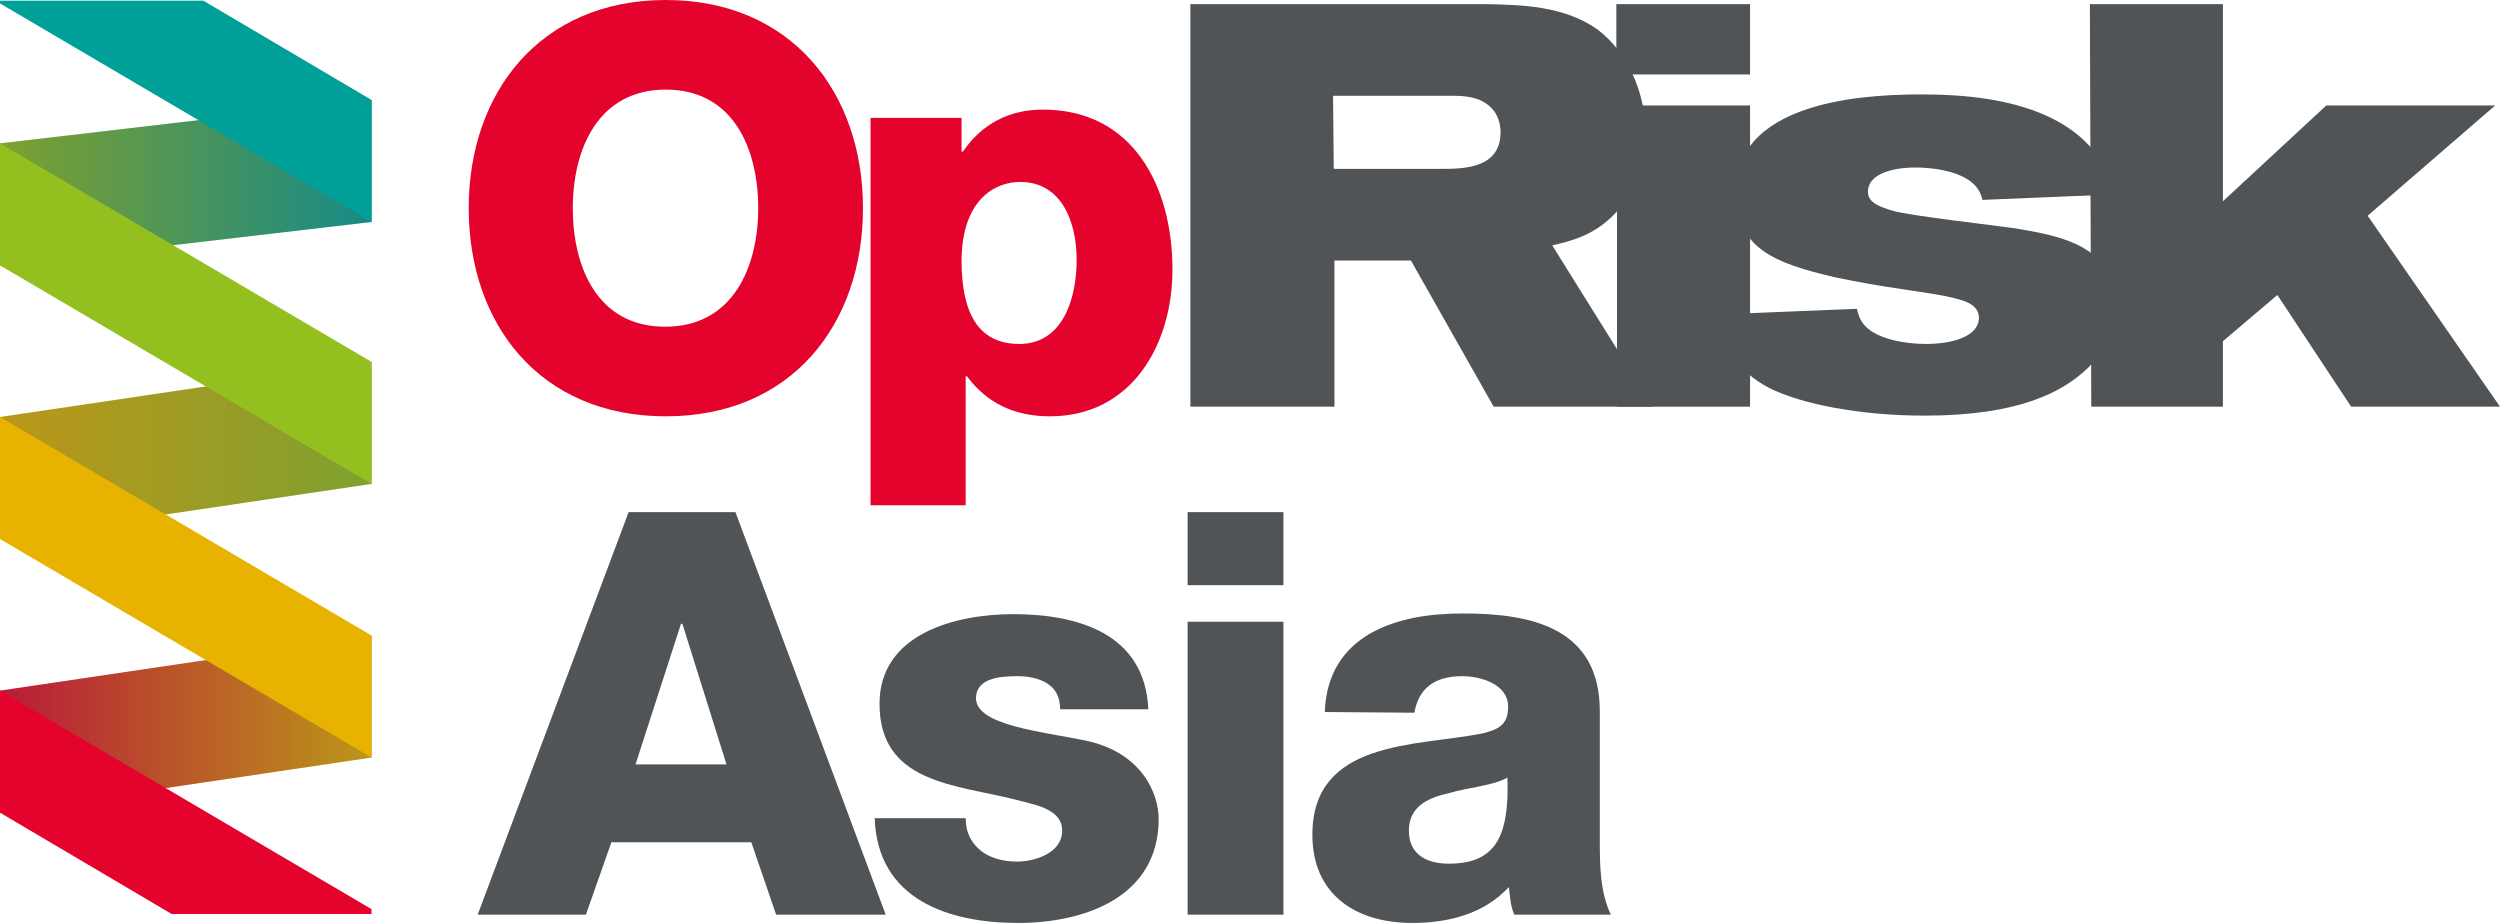 <?xml version="1.0" encoding="utf-8"?>
<!-- Generator: Adobe Illustrator 24.1.0, SVG Export Plug-In . SVG Version: 6.00 Build 0)  -->
<svg version="1.1" id="Layer_1" xmlns="http://www.w3.org/2000/svg" xmlns:xlink="http://www.w3.org/1999/xlink" x="0px" y="0px"
	 width="362.7px" height="133.9px" viewBox="0 0 362.7 133.9" style="enable-background:new 0 0 362.7 133.9;" xml:space="preserve"
	>
<style type="text/css">
	.st0{fill:url(#SVGID_1_);}
	.st1{fill:url(#SVGID_2_);}
	.st2{fill:url(#SVGID_3_);}
	.st3{opacity:0.29;fill:#505456;enable-background:new    ;}
	.st4{fill:#E4032C;}
	.st5{fill:#00A099;}
	.st6{fill:#E7B300;}
	.st7{fill:#93C01F;}
	.st8{fill:#505456;}
</style>
<g>
	
		<linearGradient id="SVGID_1_" gradientUnits="userSpaceOnUse" x1="0" y1="651.8" x2="53.89" y2="651.8" gradientTransform="matrix(1 0 0 1 0 -625.32)">
		<stop  offset="0" style="stop-color:#93C01F"/>
		<stop  offset="1" style="stop-color:#00A099"/>
	</linearGradient>
	<polygon class="st0" points="53.9,14.5 0,20.8 0,38.5 53.9,32.2 	"/>
	
		<linearGradient id="SVGID_2_" gradientUnits="userSpaceOnUse" x1="0" y1="690.66" x2="53.89" y2="690.66" gradientTransform="matrix(1 0 0 1 0 -625.32)">
		<stop  offset="0" style="stop-color:#E7B300"/>
		<stop  offset="1" style="stop-color:#93C01F"/>
	</linearGradient>
	<polygon class="st1" points="53.9,52.5 0,60.5 0,78.2 53.9,70.2 	"/>
	
		<linearGradient id="SVGID_3_" gradientUnits="userSpaceOnUse" x1="0" y1="730.38" x2="53.89" y2="730.38" gradientTransform="matrix(1 0 0 1 0 -625.32)">
		<stop  offset="0" style="stop-color:#E4032C"/>
		<stop  offset="1" style="stop-color:#E7B300"/>
	</linearGradient>
	<polygon class="st2" points="0,100.2 53.9,92.2 53.9,109.9 0,117.9 	"/>
	<polygon class="st3" points="53.9,14.5 0,20.8 0,38.5 53.9,32.2 	"/>
	<polygon class="st3" points="53.9,52.5 0,60.5 0,78.2 53.9,70.2 	"/>
	<polygon class="st3" points="0,100.2 53.9,92.2 53.9,109.9 0,117.9 	"/>
	<polygon class="st4" points="0,117.9 24.9,132.6 53.9,132.6 53.9,131.9 0,100.2 	"/>
	<polygon class="st5" points="53.9,14.5 29.5,0.1 0,0.1 0,0.5 53.9,32.2 	"/>
	<polygon class="st6" points="53.9,92.2 0,60.5 0,78.2 53.9,109.9 	"/>
	<polygon class="st7" points="53.9,52.5 0,20.8 0,38.5 53.9,70.2 	"/>
</g>
<g>
	<path class="st8" d="M193.5,24.5h15.7c3.2,0,8.5-0.1,8.5-5.3c0-1.3-0.4-2.7-1.5-3.7c-1.6-1.5-3.8-1.6-5.4-1.6h-17.4L193.5,24.5
		L193.5,24.5z M172.6,0.6h42.9c5.1,0.1,11.4,0.2,16.3,3.7c4.2,3.2,6.9,8.9,6.9,14.8c0,4.1-1.3,8.2-3.7,11.1c-3.3,4-7.3,4.8-9.8,5.4
		L239.8,59h-23.1l-12-21.2h-11.1V59h-20.9V0.6"/>
	<path class="st8" d="M234.6,15.3h19.3V59h-19.3V15.3L234.6,15.3z M234.5,0.6h19.4v10.2h-19.4V0.6"/>
	<path class="st8" d="M269.4,44.8c0.2,0.7,0.3,1.5,1.2,2.5c1.7,1.8,5.5,2.6,8.8,2.6c3.9,0,7.7-1.1,7.7-3.8c0-0.7-0.3-1.2-0.6-1.5
		c-1.1-1.2-4.1-1.7-10.2-2.6c-3.5-0.5-6.9-1.1-10.2-1.8c-8.5-2-14.3-4.1-14.3-12.4c0-14,21.4-14.1,27.3-14.1
		c12.6,0,24.9,3.1,27.8,14.5l-19.3,0.8c-0.8-4.4-7.9-4.7-9.7-4.7c-3.7,0-6.9,1.1-6.9,3.5c0,1.4,1.2,2.1,3.7,2.8
		c2.4,0.7,14.7,2.1,17.5,2.5c6.6,1.1,14.8,2.5,14.8,11.3c0,4.3-2.1,7-4.1,9c-3.6,3.4-9.8,6.9-23.7,6.9c-9.4,0-17.9-1.7-22.5-4
		c-5-2.6-6.4-6.2-6.9-10.7L269.4,44.8"/>
	<polyline class="st8" points="303.2,0.6 322.5,0.6 322.5,29.2 337.5,15.3 362,15.3 343.5,31.3 362.7,59 341.1,59 330.4,42.8 
		322.5,49.5 322.5,59 303.4,59 303.2,0.6 	"/>
</g>
<g>
	<path class="st4" d="M68,30.2C68,47,78.3,60.4,96.6,60.4s28.6-13.4,28.6-30.2S114.8,0,96.6,0S68,13.4,68,30.2L68,30.2z M83.1,30.2
		c0-8.6,3.7-17.2,13.5-17.2S110,21.6,110,30.2c0,8.6-3.7,17.2-13.5,17.2S83.1,38.8,83.1,30.2L83.1,30.2z M148,26.4
		c6.1,0,8.2,5.9,8.2,11.3c0,5.8-2.1,12.2-8.3,12.2c-6.2,0-8.4-4.8-8.4-12.2C139.6,29,144.3,26.4,148,26.4L148,26.4z M126.3,73.3
		h13.8V54.6h0.2c2.8,3.8,6.8,5.8,12,5.8c11.9,0,17.8-10.4,17.8-21.3c0-11.9-5.6-23.2-18.8-23.2c-4.9,0-8.9,2.1-11.6,6.1h-0.2v-4.9
		h-13.2L126.3,73.3L126.3,73.3z"/>
</g>
<g>
	<path class="st8" d="M91.2,74.3h15.5l21.8,58.4h-15.9l-3.6-10.5H88.7L85,132.7H69.3L91.2,74.3z M92.2,110.9h13.2L99,90.5h-0.2
		L92.2,110.9z"/>
	<path class="st8" d="M140.1,118.7c0,2.2,0.9,3.7,2.3,4.8c1.3,1,3.2,1.5,5.1,1.5c2.6,0,6.6-1.2,6.6-4.5c0-3.3-4.4-3.8-6.8-4.5
		c-8.8-2.2-19.7-2.4-19.7-13.9c0-10.2,11.1-13,19.4-13c9.2,0,19.1,2.7,19.6,13.8h-12.8c0-1.7-0.6-2.9-1.8-3.7
		c-1.1-0.7-2.5-1.1-4.4-1.1c-2.3,0-6,0.2-6,3.2c0,3.9,9.3,4.8,15.7,6.1c8.5,1.7,10.8,7.9,10.8,11.4c0,11.4-10.8,15.1-20.4,15.1
		c-10.1,0-20.4-3.4-20.8-15.2L140.1,118.7L140.1,118.7L140.1,118.7z"/>
	<path class="st8" d="M186.2,84.9h-13.9V74.3h13.9V84.9z M172.3,90.2h13.9v42.5h-13.9V90.2z"/>
	<path class="st8" d="M192.2,103.3c0.2-5.6,2.8-9.2,6.6-11.4c3.9-2.2,8.6-2.9,13.5-2.9c10.1,0,19.8,2.2,19.8,14.2v18.6
		c0,3.6,0,7.5,1.6,10.9h-14c-0.6-1.3-0.6-2.6-0.8-4c-3.6,3.9-8.8,5.2-14,5.2c-8.2,0-14.5-4.1-14.5-12.8c0-13.8,15.1-12.8,24.7-14.7
		c2.4-0.6,3.7-1.3,3.7-3.9c0-3.2-3.9-4.4-6.7-4.4c-4,0-6.3,1.8-6.9,5.3L192.2,103.3L192.2,103.3L192.2,103.3z M210.2,125.3
		c6.6,0,8.8-3.7,8.5-12.5c-2,1.2-5.6,1.4-8.6,2.3c-3.2,0.7-5.7,2.1-5.7,5.4C204.4,124,207,125.3,210.2,125.3z"/>
</g>
</svg>
